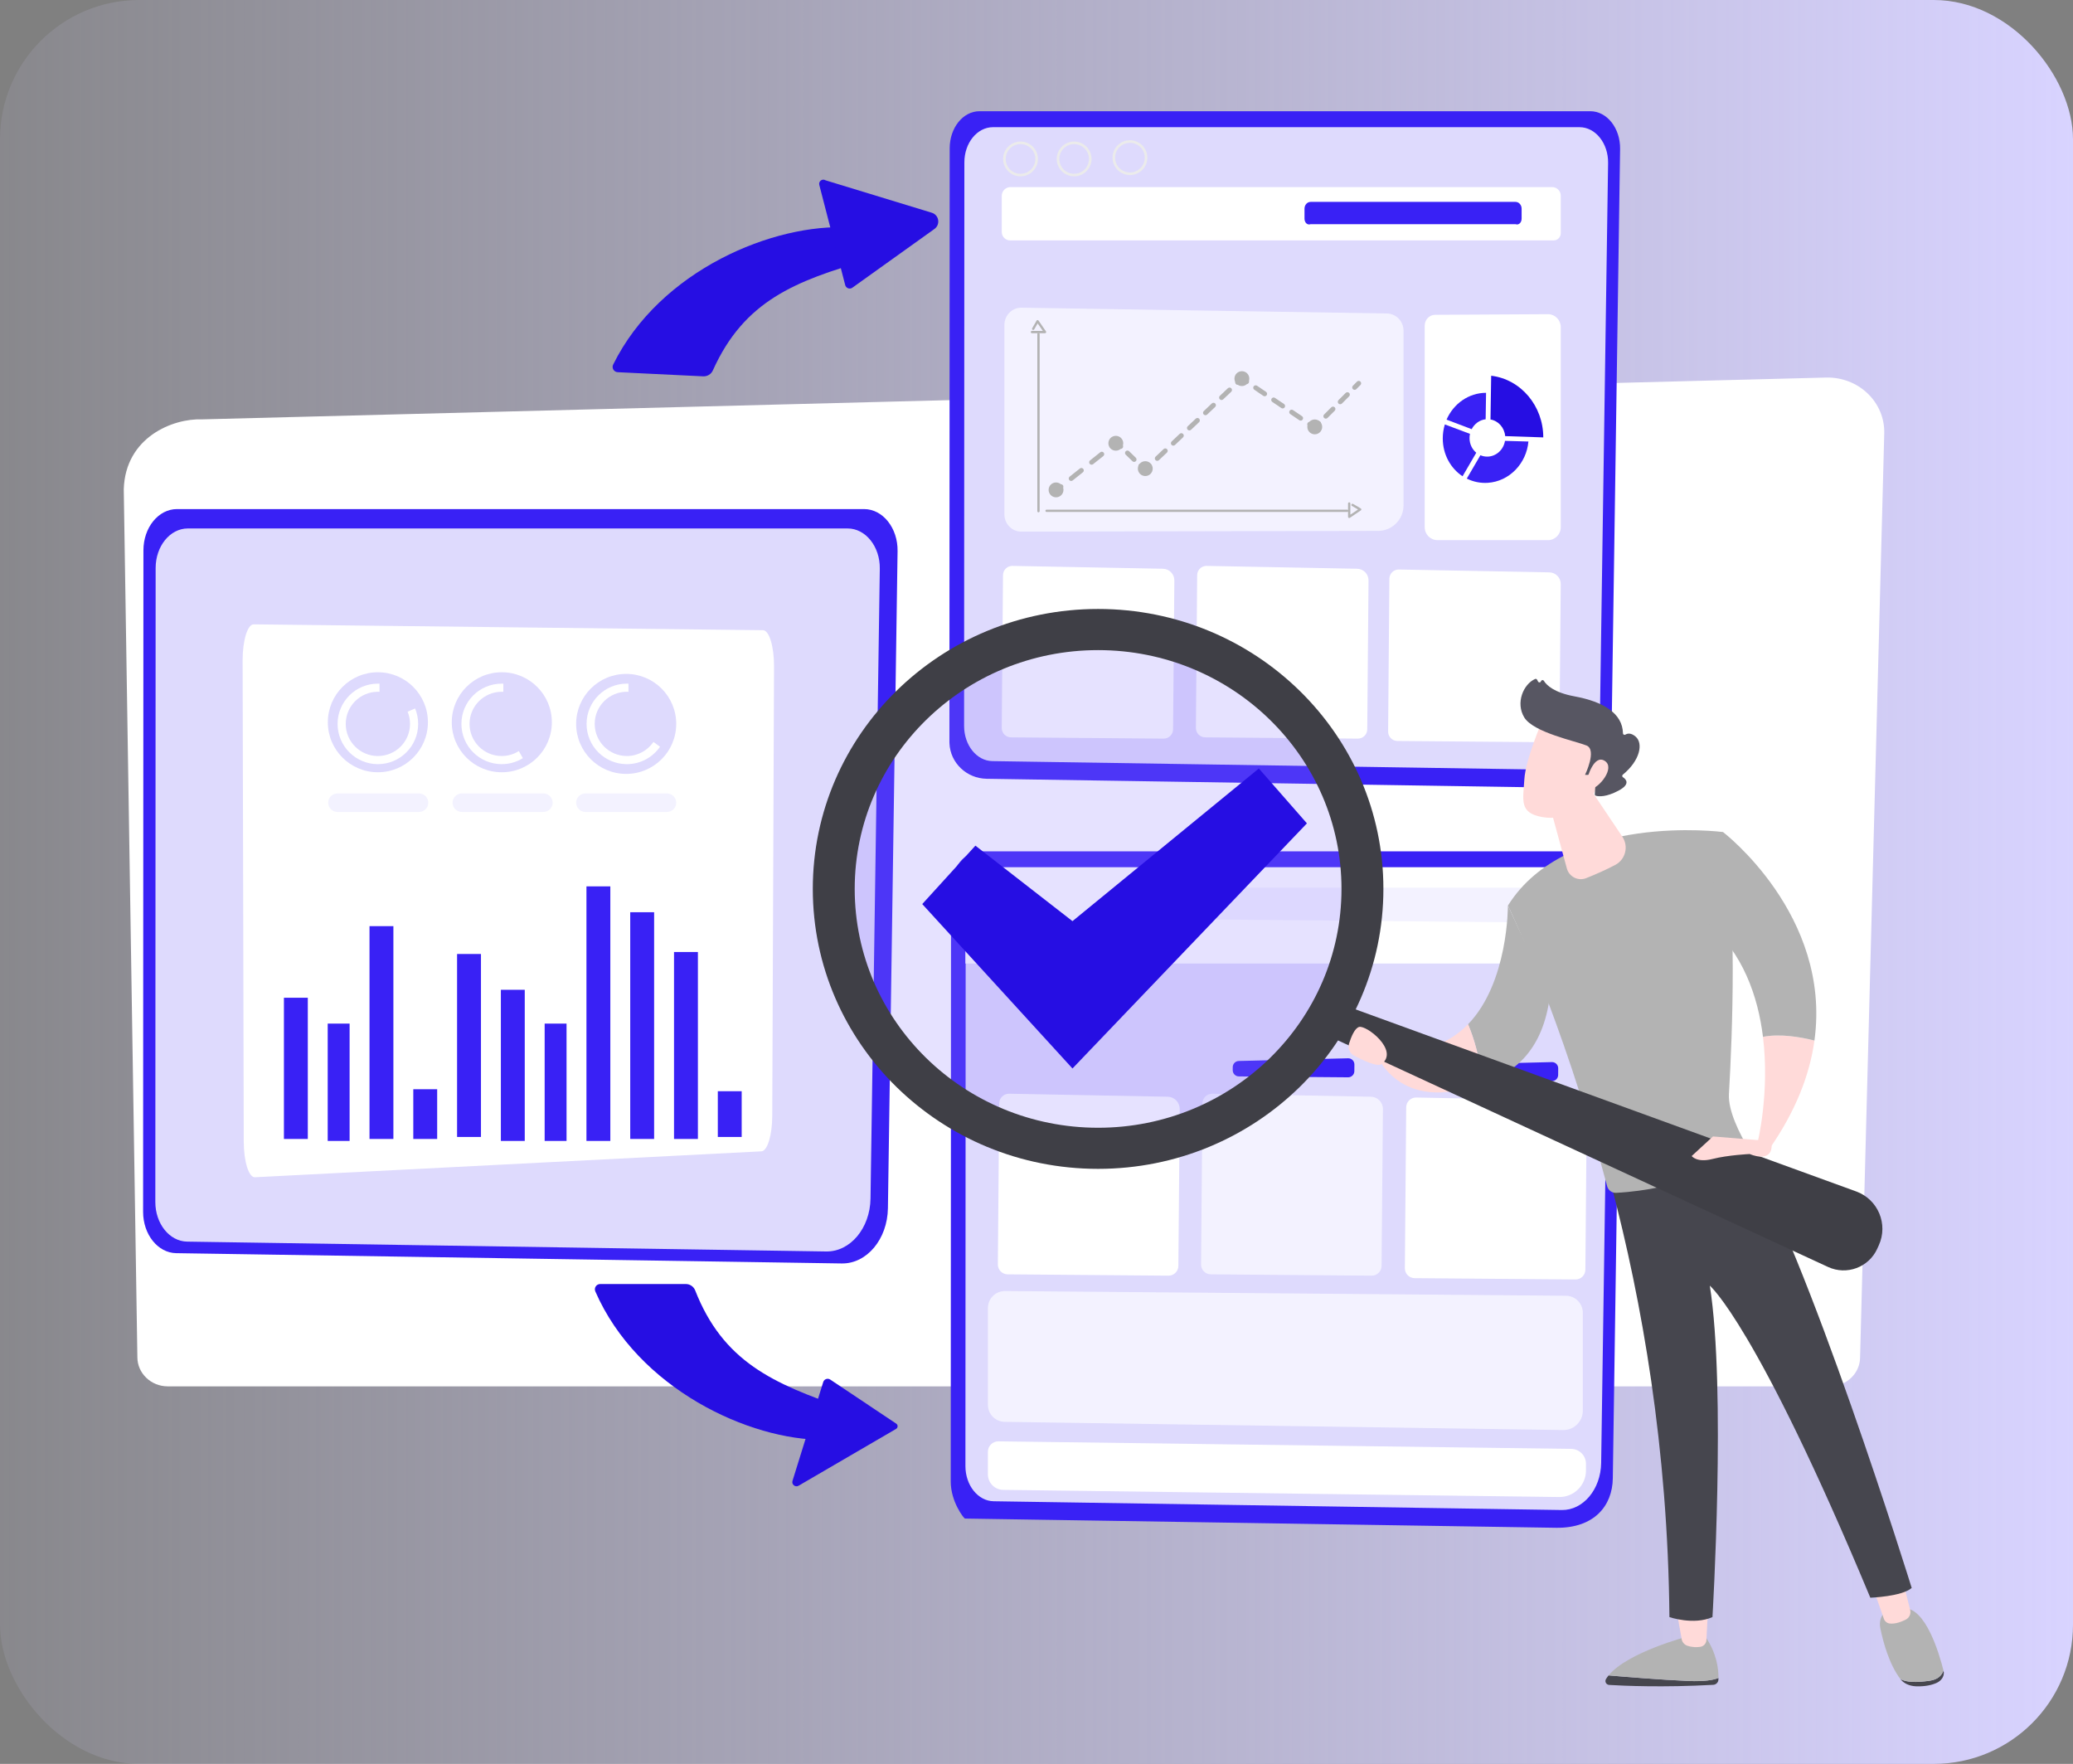 <svg xmlns="http://www.w3.org/2000/svg" fill="none" viewBox="0 0 670 570" height="570" width="670">
<rect x="0" y="0" width="670" height="570" fill="#808080" stroke="none"/>
<rect fill="url(#paint0_linear_3985_4868)" rx="45" height="570" width="670"></rect>
<path fill="white" d="M601.187 438.594C601.187 443.768 596.776 448 591.383 448H54.203C48.811 448 44.4 443.768 44.4 438.594L40 158.107C40.517 141.228 55.943 135.16 65.29 135.518L590.18 122.006C595.202 121.876 600.062 123.733 603.621 127.14C607.179 130.547 609.119 135.207 608.994 140.026L601.187 438.594Z"></path>
<path fill="#3921F5" d="M57.18 164.51H279.277C285.332 164.51 290.209 170.63 290.1 178.094L286.977 390.445C286.831 400.437 280.162 408.41 272.049 408.285L56.942 404.96C51.012 404.868 46.248 398.919 46.252 391.609L46.356 177.844C46.356 170.48 51.204 164.51 57.184 164.51H57.18Z"></path>
<path fill="#DEDAFD" d="M60.697 170.772H273.962C279.779 170.772 284.46 176.638 284.355 183.793L281.353 387.316C281.211 396.895 274.809 404.534 267.022 404.413L60.467 401.226C54.775 401.138 50.199 395.435 50.203 388.43L50.303 183.551C50.303 176.492 54.959 170.772 60.697 170.772Z"></path>
<path fill="white" d="M246.636 203.651L81.996 201.759C80.012 201.717 78.401 206.957 78.416 213.406L78.781 368.96C78.796 375.445 80.449 380.618 82.444 380.425L246.144 372.051C248.048 371.864 249.57 366.837 249.594 360.649L250.168 215.362C250.194 208.949 248.609 203.698 246.636 203.657V203.651Z"></path>
<path fill="#DEDAFD" d="M122.131 249.556C131.063 249.556 138.304 242.322 138.304 233.398C138.304 224.475 131.063 217.24 122.131 217.24C113.198 217.24 105.957 224.475 105.957 233.398C105.957 242.322 113.198 249.556 122.131 249.556Z"></path>
<path fill="#DEDAFD" d="M162.188 249.556C171.12 249.556 178.361 242.322 178.361 233.398C178.361 224.475 171.12 217.24 162.188 217.24C153.255 217.24 146.014 224.475 146.014 233.398C146.014 242.322 153.255 249.556 162.188 249.556Z"></path>
<path fill="#DEDAFD" d="M202.384 250.086C211.316 250.086 218.557 242.852 218.557 233.928C218.557 225.004 211.316 217.77 202.384 217.77C193.452 217.77 186.211 225.004 186.211 233.928C186.211 242.852 193.452 250.086 202.384 250.086Z"></path>
<path fill="white" d="M131.741 229.983C132.242 231.2 132.52 232.531 132.52 233.928C132.52 239.661 127.869 244.307 122.131 244.307C116.392 244.307 111.741 239.661 111.741 233.928C111.741 228.195 116.392 223.549 122.131 223.549C122.307 223.549 122.481 223.553 122.655 223.561V220.93C122.481 220.924 122.307 220.92 122.131 220.92C114.94 220.92 109.11 226.744 109.11 233.928C109.11 241.112 114.94 246.936 122.131 246.936C129.321 246.936 135.151 241.112 135.151 233.928C135.151 232.158 134.797 230.474 134.156 228.936L131.741 229.985V229.983Z"></path>
<path fill="white" d="M167.686 242.708C166.083 243.718 164.187 244.305 162.151 244.305C156.412 244.305 151.761 239.659 151.761 233.926C151.761 228.193 156.412 223.547 162.151 223.547C162.327 223.547 162.501 223.551 162.675 223.559V220.928C162.501 220.922 162.327 220.918 162.151 220.918C154.96 220.918 149.13 226.742 149.13 233.926C149.13 241.11 154.96 246.934 162.151 246.934C164.659 246.934 167.004 246.224 168.991 244.995L167.686 242.708Z"></path>
<path fill="white" d="M211.192 239.762C209.321 242.505 206.172 244.305 202.601 244.305C196.862 244.305 192.212 239.659 192.212 233.926C192.212 228.193 196.862 223.547 202.601 223.547C202.777 223.547 202.951 223.551 203.125 223.559V220.928C202.951 220.922 202.777 220.918 202.601 220.918C195.41 220.918 189.581 226.742 189.581 233.926C189.581 241.11 195.41 246.934 202.601 246.934C207.049 246.934 210.976 244.705 213.324 241.304L211.192 239.762Z"></path>
<path fill="#F3F2FF" d="M135.424 256.401H109.069C107.414 256.401 106.073 257.74 106.073 259.393C106.073 261.047 107.414 262.386 109.069 262.386H135.424C137.08 262.386 138.42 261.047 138.42 259.393C138.42 257.74 137.08 256.401 135.424 256.401Z"></path>
<path fill="#F3F2FF" d="M175.621 256.401H149.265C147.61 256.401 146.27 257.74 146.27 259.393C146.27 261.047 147.61 262.386 149.265 262.386H175.621C177.276 262.386 178.616 261.047 178.616 259.393C178.616 257.74 177.276 256.401 175.621 256.401Z"></path>
<path fill="#F3F2FF" d="M189.206 262.386H215.561C217.217 262.386 218.557 261.047 218.557 259.393C218.557 257.74 217.217 256.401 215.561 256.401H189.206C187.551 256.401 186.21 257.74 186.21 259.393C186.21 261.047 187.551 262.386 189.206 262.386Z"></path>
<path fill="#3921F5" d="M99.484 322.421H91.765V368.053H99.484V322.421Z"></path>
<path fill="#3921F5" d="M127.145 299.284H119.426V368.053H127.145V299.284Z"></path>
<path fill="#3921F5" d="M141.297 351.986H133.578V368.053H141.297V351.986Z"></path>
<path fill="#3921F5" d="M155.449 308.282H147.73V367.41H155.449V308.282Z"></path>
<path fill="#3921F5" d="M169.601 319.851H161.882V368.696H169.601V319.851Z"></path>
<path fill="#3921F5" d="M183.11 330.776H176.034V368.696H183.11V330.776Z"></path>
<path fill="#3921F5" d="M112.993 330.776H105.917V368.696H112.993V330.776Z"></path>
<path fill="#3921F5" d="M197.261 286.43H189.542V368.696H197.261V286.43Z"></path>
<path fill="#3921F5" d="M211.413 294.785H203.694V368.053H211.413V294.785Z"></path>
<path fill="#3921F5" d="M225.565 307.639H217.846V368.053H225.565V307.639Z"></path>
<path fill="#3921F5" d="M239.717 352.628H231.998V367.41H239.717V352.628Z"></path>
<path fill="#3921F5" d="M316.996 275.12H514.422C519.805 275.12 524.144 280.61 524.043 287.298L521.266 477.708C521.137 486.67 515.207 493.817 503.073 493.704L311.86 490.721C311.513 490.638 307.279 485.301 307.283 478.751L307.375 287.073C307.375 280.468 311.684 275.116 317 275.116L316.996 275.12Z"></path>
<path fill="#DEDAFD" d="M321.35 280.276H510.926C516.096 280.276 520.259 285.491 520.167 291.85L517.499 472.764C517.374 481.279 511.682 488.071 504.759 487.963L321.15 485.13C316.089 485.051 312.022 479.982 312.026 473.757L312.114 291.637C312.114 285.362 316.252 280.276 321.355 280.276H321.35Z"></path>
<path fill="white" d="M322.841 280.276H509.669C515.302 280.276 519.879 284.849 519.879 290.477V311.358H312.026V291.082C312.026 285.116 316.874 280.272 322.845 280.272L322.841 280.276Z"></path>
<path fill="#F3F2FF" d="M496.72 298.107L388.885 297.085C386.342 297.06 384.295 295.383 384.295 293.322V289.73C384.295 288.14 385.886 286.851 387.845 286.851H497.488C499.421 286.851 500.95 288.182 500.808 289.746L500.29 295.445C500.152 296.96 498.586 298.124 496.716 298.107H496.72Z"></path>
<path fill="#3921F5" d="M435.708 348.135L400.406 347.843C399.3 347.834 398.41 346.929 398.419 345.823L398.427 344.839C398.435 343.758 399.3 342.882 400.381 342.857L435.696 341.985C436.827 341.956 437.758 342.87 437.746 344L437.729 346.149C437.721 347.254 436.815 348.143 435.708 348.135Z"></path>
<path fill="#F3F2FF" d="M443.317 412.231L391.341 411.801C389.583 411.788 388.172 410.353 388.189 408.597L388.623 356.583C388.635 354.86 390.022 353.462 391.746 353.433L443.075 354.405C445.251 354.447 446.984 356.229 446.967 358.402L446.528 409.081C446.516 410.837 445.079 412.247 443.321 412.231H443.317Z"></path>
<path fill="white" d="M377.639 412.231L325.664 411.801C323.906 411.788 322.494 410.353 322.511 408.597L322.945 356.583C322.958 354.86 324.344 353.462 326.069 353.433L377.397 354.405C379.573 354.447 381.306 356.229 381.289 358.402L380.851 409.081C380.838 410.837 379.402 412.247 377.644 412.231H377.639Z"></path>
<path fill="#3921F5" d="M501.578 349.366L466.276 349.074C465.17 349.066 464.28 348.16 464.289 347.055L464.297 346.07C464.305 344.99 465.17 344.113 466.251 344.088L501.566 343.216C502.697 343.187 503.629 344.101 503.616 345.232L503.599 347.38C503.591 348.486 502.685 349.374 501.578 349.366Z"></path>
<path fill="white" d="M509.186 413.462L457.21 413.032C455.452 413.02 454.041 411.584 454.057 409.828L454.492 357.814C454.504 356.091 455.89 354.694 457.615 354.665L508.944 355.637C511.119 355.678 512.852 357.46 512.835 359.634L512.397 410.312C512.384 412.068 510.948 413.479 509.19 413.462H509.186Z"></path>
<path fill="#F3F2FF" d="M511.572 455.867C511.572 459.355 508.715 462.171 505.22 462.117L324.714 459.471C321.708 459.426 319.294 456.981 319.294 453.977V422.694C319.294 419.64 321.787 417.171 324.844 417.196L506.118 418.723C509.083 418.748 511.492 421.113 511.572 424.071V455.863V455.867Z"></path>
<path fill="white" d="M503.905 483.761L324.251 481.454C321.503 481.421 319.294 479.185 319.294 476.435V469.13C319.294 467.257 320.826 465.742 322.701 465.767L507.83 468.204C510.469 468.237 512.59 470.386 512.59 473.022V475.196C512.59 479.969 508.686 483.824 503.905 483.761Z"></path>
<path fill="#3921F5" d="M316.568 35.941H513.995C519.377 35.941 523.716 41.432 523.616 48.12L520.839 238.53C520.709 247.492 514.78 254.638 502.645 254.526L318.852 251.66C312.468 251.559 307.114 246.561 306.868 240.186C306.86 239.986 306.855 239.782 306.855 239.577L306.947 47.899C306.947 41.294 311.257 35.941 316.572 35.941H316.568Z"></path>
<path fill="#DEDAFD" d="M320.924 41.098H510.5C515.67 41.098 519.833 46.313 519.741 52.671L517.073 233.586C516.947 242.101 511.256 248.893 504.332 248.785L320.724 245.952C315.663 245.873 311.595 240.804 311.6 234.579L311.687 52.459C311.687 46.184 315.825 41.098 320.928 41.098H320.924Z"></path>
<path fill="white" d="M326.614 60.453H501.658C503.194 60.453 504.443 61.7 504.443 63.236V75.385C504.443 76.653 503.412 77.684 502.142 77.684H326.484C324.985 77.684 323.766 76.466 323.766 74.968V63.303C323.766 61.73 325.043 60.453 326.618 60.453H326.614Z"></path>
<path fill="#3921F5" d="M489.816 72.444H423.597C422.507 72.853 421.622 71.877 421.622 70.667V67.425C421.622 66.219 422.507 65.239 423.597 65.239H489.816C490.906 65.239 491.791 66.219 491.791 67.425V70.667C491.791 71.872 490.906 72.853 489.816 72.444Z"></path>
<path fill="#F3F2FF" d="M453.626 163.329C453.626 167.868 449.951 171.548 445.408 171.557L330.082 171.794C327.067 171.794 324.624 169.295 324.624 166.216V105.003C324.624 101.891 327.121 99.379 330.165 99.425L448.252 101.303C451.233 101.349 453.626 103.831 453.626 106.881V163.329Z"></path>
<path fill="#B3B3B3" d="M437.816 125.981C437.615 125.981 437.415 125.905 437.262 125.752C436.956 125.446 436.956 124.95 437.262 124.644L438.593 123.313C438.899 123.008 439.397 123.008 439.703 123.313C440.008 123.619 440.008 124.116 439.703 124.421L438.371 125.752C438.218 125.905 438.017 125.981 437.816 125.981Z"></path>
<path fill="#B3B3B3" d="M428.503 135.288C428.302 135.288 428.101 135.211 427.948 135.058C427.642 134.753 427.642 134.256 427.948 133.95L430.277 131.623C430.583 131.318 431.08 131.318 431.386 131.623C431.692 131.929 431.692 132.426 431.386 132.731L429.057 135.058C428.904 135.211 428.704 135.288 428.503 135.288ZM433.16 130.634C432.96 130.634 432.759 130.558 432.606 130.405C432.3 130.099 432.3 129.602 432.606 129.297L434.935 126.97C435.241 126.664 435.738 126.664 436.044 126.97C436.35 127.275 436.35 127.772 436.044 128.078L433.715 130.405C433.562 130.558 433.361 130.634 433.16 130.634Z"></path>
<path fill="#B3B3B3" d="M424.844 138.945C424.691 138.945 424.538 138.9 424.404 138.81L422.846 137.755C422.487 137.512 422.394 137.025 422.637 136.666C422.88 136.308 423.368 136.213 423.727 136.457L424.749 137.149L425.621 136.277C425.927 135.971 426.424 135.971 426.73 136.277C427.036 136.583 427.036 137.079 426.73 137.385L425.399 138.716C425.247 138.867 425.046 138.945 424.844 138.945Z"></path>
<path fill="#B3B3B3" d="M420.377 135.921C420.225 135.921 420.072 135.877 419.937 135.785L417.027 133.818C416.668 133.575 416.575 133.088 416.818 132.729C417.062 132.371 417.549 132.277 417.908 132.52L420.818 134.488C421.177 134.731 421.27 135.218 421.027 135.577C420.875 135.8 420.628 135.921 420.377 135.921ZM414.559 131.985C414.408 131.985 414.255 131.941 414.121 131.85L411.211 129.882C410.852 129.639 410.759 129.152 411.002 128.793C411.246 128.435 411.733 128.341 412.092 128.584L415.002 130.552C415.361 130.795 415.454 131.282 415.211 131.641C415.059 131.865 414.812 131.985 414.561 131.985H414.559ZM408.741 128.048C408.589 128.048 408.436 128.004 408.302 127.913L405.393 125.945C405.034 125.702 404.941 125.215 405.184 124.856C405.427 124.498 405.915 124.404 406.274 124.647L409.183 126.615C409.542 126.858 409.635 127.345 409.392 127.704C409.24 127.928 408.993 128.048 408.742 128.048H408.741Z"></path>
<path fill="#B3B3B3" d="M399.998 124.35C399.79 124.35 399.582 124.268 399.428 124.105C399.13 123.791 399.144 123.295 399.458 122.997L400.825 121.704C401.093 121.451 401.5 121.417 401.805 121.623L403.363 122.678C403.722 122.921 403.815 123.408 403.572 123.767C403.329 124.126 402.841 124.22 402.482 123.977L401.446 123.276L400.536 124.135C400.384 124.279 400.19 124.35 399.996 124.35H399.998Z"></path>
<path fill="#B3B3B3" d="M374.026 148.925C373.818 148.925 373.611 148.843 373.456 148.681C373.159 148.367 373.172 147.87 373.486 147.573L376.083 145.115C376.397 144.817 376.894 144.831 377.192 145.145C377.49 145.459 377.476 145.956 377.162 146.253L374.566 148.711C374.414 148.854 374.22 148.925 374.026 148.925ZM379.219 144.009C379.011 144.009 378.804 143.928 378.65 143.765C378.352 143.451 378.365 142.955 378.68 142.657L381.276 140.199C381.59 139.902 382.087 139.915 382.385 140.229C382.683 140.543 382.669 141.04 382.355 141.337L379.759 143.795C379.607 143.939 379.413 144.009 379.219 144.009ZM384.414 139.094C384.206 139.094 383.998 139.012 383.844 138.85C383.546 138.536 383.56 138.039 383.874 137.742L386.471 135.284C386.785 134.986 387.282 135 387.58 135.314C387.877 135.628 387.864 136.124 387.55 136.422L384.953 138.88C384.801 139.023 384.608 139.094 384.414 139.094ZM389.608 134.18C389.4 134.18 389.193 134.098 389.038 133.935C388.741 133.622 388.754 133.125 389.068 132.827L391.665 130.37C391.979 130.072 392.476 130.086 392.774 130.4C393.072 130.713 393.058 131.21 392.744 131.508L390.148 133.965C389.996 134.109 389.802 134.18 389.608 134.18ZM394.802 129.264C394.595 129.264 394.387 129.182 394.233 129.02C393.935 128.706 393.949 128.209 394.263 127.912L396.86 125.454C397.174 125.156 397.671 125.17 397.969 125.484C398.266 125.798 398.253 126.295 397.939 126.592L395.342 129.05C395.19 129.193 394.996 129.264 394.802 129.264Z"></path>
<path fill="#B3B3B3" d="M370.063 152.674C369.865 152.674 369.668 152.601 369.515 152.452L368.166 151.14C367.856 150.839 367.849 150.342 368.151 150.032C368.453 149.722 368.95 149.716 369.26 150.017L370.07 150.805L370.891 150.028C371.205 149.731 371.702 149.744 372 150.058C372.298 150.372 372.284 150.869 371.97 151.166L370.603 152.46C370.451 152.603 370.257 152.674 370.063 152.674Z"></path>
<path fill="#B3B3B3" d="M366.551 149.263C366.354 149.263 366.156 149.189 366.003 149.04L363.842 146.939C363.532 146.637 363.525 146.14 363.827 145.831C364.129 145.521 364.626 145.514 364.936 145.815L367.097 147.917C367.407 148.219 367.414 148.715 367.112 149.025C366.958 149.184 366.754 149.263 366.549 149.263H366.551Z"></path>
<path fill="#B3B3B3" d="M362.227 145.059C362.03 145.059 361.832 144.986 361.679 144.837L360.826 144.007L359.894 144.75C359.555 145.019 359.061 144.964 358.792 144.624C358.521 144.286 358.577 143.792 358.916 143.523L360.389 142.351C360.697 142.105 361.141 142.127 361.424 142.402L362.773 143.714C363.083 144.016 363.09 144.512 362.788 144.822C362.634 144.98 362.431 145.059 362.226 145.059H362.227Z"></path>
<path fill="#B3B3B3" d="M346.205 155.422C345.974 155.422 345.746 155.321 345.59 155.128C345.32 154.789 345.376 154.295 345.715 154.026L349.014 151.401C349.353 151.131 349.846 151.187 350.117 151.526C350.387 151.865 350.331 152.359 349.992 152.628L346.692 155.253C346.548 155.368 346.376 155.424 346.205 155.424V155.422ZM352.805 150.17C352.574 150.17 352.346 150.069 352.19 149.875C351.92 149.537 351.976 149.043 352.314 148.774L355.614 146.148C355.953 145.878 356.446 145.934 356.717 146.274C356.987 146.612 356.931 147.106 356.592 147.375L353.292 150.001C353.148 150.115 352.976 150.171 352.805 150.171V150.17Z"></path>
<path fill="#B3B3B3" d="M341.434 159.22C341.203 159.22 340.975 159.119 340.819 158.923C340.549 158.585 340.605 158.091 340.945 157.822L342.417 156.65C342.756 156.38 343.249 156.436 343.519 156.775C343.79 157.114 343.734 157.608 343.394 157.877L341.921 159.049C341.777 159.164 341.605 159.22 341.434 159.22Z"></path>
<path fill="#B3B3B3" d="M372.563 151.434C372.563 152.76 371.486 153.834 370.16 153.834C368.834 153.834 367.757 152.759 367.757 151.434C367.757 150.109 368.834 149.033 370.16 149.033C371.486 149.033 372.563 150.109 372.563 151.434Z"></path>
<path fill="#B3B3B3" d="M363.036 143.238C363.036 144.565 361.96 145.639 360.634 145.639C359.307 145.639 358.231 144.564 358.231 143.238C358.231 141.913 359.307 140.838 360.634 140.838C361.96 140.838 363.036 141.913 363.036 143.238Z"></path>
<path fill="#B3B3B3" d="M343.72 158.308C343.72 159.635 342.643 160.709 341.317 160.709C339.991 160.709 338.915 159.633 338.915 158.308C338.915 156.983 339.991 155.908 341.317 155.908C342.643 155.908 343.72 156.983 343.72 158.308Z"></path>
<path fill="#B3B3B3" d="M427.335 137.95C427.335 139.276 426.259 140.35 424.933 140.35C423.607 140.35 422.53 139.275 422.53 137.95C422.53 136.625 423.607 135.549 424.933 135.549C426.259 135.549 427.335 136.625 427.335 137.95Z"></path>
<path fill="#B3B3B3" d="M403.783 122.352C403.783 123.679 402.707 124.753 401.381 124.753C400.054 124.753 398.978 123.677 398.978 122.352C398.978 121.027 400.054 119.952 401.381 119.952C402.707 119.952 403.783 121.027 403.783 122.352Z"></path>
<path fill="#B3B3B3" d="M435.441 165.435H338.258C338.051 165.435 337.883 165.268 337.883 165.06C337.883 164.853 338.05 164.686 338.258 164.686H435.441C435.647 164.686 435.815 164.853 435.815 165.06C435.815 165.268 435.648 165.435 435.441 165.435Z"></path>
<path fill="#B3B3B3" d="M335.64 165.559C335.434 165.559 335.266 165.392 335.266 165.185V107.923C335.266 107.717 335.433 107.549 335.64 107.549C335.848 107.549 336.015 107.716 336.015 107.923V165.185C336.015 165.391 335.848 165.559 335.64 165.559Z"></path>
<path fill="#B3B3B3" d="M436.066 167.399C436.006 167.399 435.946 167.385 435.891 167.356C435.769 167.291 435.693 167.164 435.693 167.027V162.697C435.693 162.491 435.86 162.323 436.067 162.323C436.274 162.323 436.441 162.49 436.441 162.697V166.322L438.919 164.642L436.946 163.483C436.768 163.379 436.708 163.149 436.813 162.971C436.919 162.794 437.147 162.734 437.325 162.839L439.808 164.299C439.919 164.364 439.988 164.481 439.992 164.609C439.997 164.737 439.935 164.858 439.829 164.93L436.279 167.337C436.216 167.379 436.142 167.4 436.068 167.4L436.066 167.399Z"></path>
<path fill="#B3B3B3" d="M337.754 107.674H333.524C333.318 107.674 333.149 107.507 333.149 107.3C333.149 107.093 333.316 106.926 333.524 106.926H337.043L335.374 104.5L334.26 106.442C334.158 106.62 333.929 106.683 333.75 106.58C333.571 106.477 333.51 106.25 333.611 106.071L335.02 103.613C335.084 103.501 335.201 103.431 335.33 103.426C335.458 103.42 335.58 103.481 335.653 103.587L338.062 107.088C338.14 107.202 338.15 107.351 338.085 107.474C338.02 107.597 337.893 107.674 337.754 107.674Z"></path>
<path fill="white" d="M438.859 238.685L389.514 238.276C387.848 238.264 386.507 236.899 386.52 235.235L386.929 185.858C386.941 184.223 388.257 182.896 389.894 182.867L438.621 183.789C440.684 183.826 442.333 185.52 442.312 187.581L441.899 235.694C441.886 237.358 440.521 238.698 438.855 238.685H438.859Z"></path>
<path fill="white" d="M376.101 238.685L326.756 238.276C325.09 238.264 323.75 236.899 323.762 235.235L324.172 185.858C324.184 184.223 325.499 182.896 327.136 182.867L375.863 183.789C377.926 183.826 379.576 185.52 379.555 187.581L379.141 235.694C379.129 237.358 377.763 238.698 376.097 238.685H376.101Z"></path>
<path fill="white" d="M500.983 239.854L451.638 239.445C449.972 239.432 448.631 238.068 448.644 236.403L449.053 187.026C449.065 185.391 450.381 184.064 452.018 184.035L500.745 184.957C502.808 184.995 504.457 186.689 504.436 188.75L504.023 236.862C504.01 238.527 502.645 239.866 500.979 239.854H500.983Z"></path>
<path fill="white" d="M500.294 174.548H464.616C462.323 174.548 460.469 172.679 460.469 170.376V105.249C460.469 103.314 461.977 101.741 463.839 101.732L500.473 101.528C502.69 101.624 504.44 103.464 504.44 105.696V170.38C504.44 172.683 502.582 174.552 500.294 174.552V174.548Z"></path>
<path fill="#3921F5" d="M475.649 138.685C476.549 136.937 478.222 135.705 480.166 135.485L480.301 126.937C474.715 126.943 469.781 130.431 467.532 135.601L475.649 138.685Z"></path>
<path fill="#3921F5" d="M486.417 142.465C485.96 145.261 483.661 147.459 480.845 147.554C480.004 147.583 479.201 147.421 478.473 147.106L474.07 154.655C476.117 155.678 478.428 156.179 480.844 156.025C487.865 155.576 493.377 149.721 493.989 142.675L486.416 142.465H486.417Z"></path>
<path fill="#3921F5" d="M472.703 153.907L477.134 146.299C475.809 145.202 474.957 143.497 474.957 141.564C474.957 141.097 475.008 140.641 475.102 140.203L466.979 137.153C466.542 138.58 466.307 140.098 466.307 141.672C466.307 146.882 468.87 151.368 472.703 153.907L472.703 153.907Z"></path>
<path fill="#260EE3" d="M481.732 135.556C484.283 135.985 486.244 138.197 486.477 140.927L498.79 141.342C498.79 141.336 498.79 141.33 498.79 141.324C498.79 131.228 491.597 122.565 481.953 121.421L481.731 135.556L481.732 135.556Z"></path>
<path fill="#EBEBEB" d="M365.199 56.566C362.097 56.566 359.57 54.041 359.57 50.942C359.57 47.842 362.097 45.318 365.199 45.318C368.302 45.318 370.828 47.842 370.828 50.942C370.828 54.041 368.302 56.566 365.199 56.566ZM365.199 46.152C362.556 46.152 360.405 48.301 360.405 50.942C360.405 53.583 362.556 55.731 365.199 55.731C367.843 55.731 369.993 53.583 369.993 50.942C369.993 48.301 367.843 46.152 365.199 46.152Z"></path>
<path fill="#EBEBEB" d="M347.165 56.987C344.062 56.987 341.536 54.463 341.536 51.363C341.536 48.263 344.062 45.739 347.165 45.739C350.268 45.739 352.794 48.263 352.794 51.363C352.794 54.463 350.268 56.987 347.165 56.987ZM347.165 46.573C344.522 46.573 342.371 48.722 342.371 51.363C342.371 54.004 344.522 56.153 347.165 56.153C349.808 56.153 351.959 54.004 351.959 51.363C351.959 48.722 349.808 46.573 347.165 46.573Z"></path>
<path fill="#EBEBEB" d="M329.836 56.987C326.733 56.987 324.207 54.463 324.207 51.363C324.207 48.263 326.733 45.739 329.836 45.739C332.939 45.739 335.465 48.263 335.465 51.363C335.465 54.463 332.939 56.987 329.836 56.987ZM329.836 46.573C327.193 46.573 325.042 48.722 325.042 51.363C325.042 54.004 327.193 56.153 329.836 56.153C332.479 56.153 334.63 54.004 334.63 51.363C334.63 48.722 332.479 46.573 329.836 46.573Z"></path>
<path fill="#260EE3" d="M192.408 417.321C206.076 448.732 242.267 465.525 266.491 465.266L273.089 455.091C249.788 447.151 233.686 439.942 224.687 417C224.199 415.756 223 414.934 221.664 414.934H193.983C192.751 414.934 191.916 416.194 192.408 417.321Z"></path>
<path fill="#260EE3" d="M258.111 480.106L289.604 461.758C290.252 461.382 290.277 460.46 289.659 460.043L268.337 445.808C267.502 445.253 266.366 445.653 266.07 446.609L256.14 478.538C255.772 479.714 257.046 480.728 258.115 480.106H258.111Z"></path>
<path fill="#260EE3" d="M198.178 117.811C213.352 87.1 250.316 72.076 274.498 73.507L280.595 83.992C256.939 90.797 240.503 97.218 230.402 119.693C229.855 120.911 228.619 121.674 227.283 121.612L199.635 120.272C198.407 120.214 197.631 118.912 198.178 117.811Z"></path>
<path fill="#260EE3" d="M266.845 58.275L301.149 68.743C303.504 69.46 304.014 72.564 302.009 73.995L275.397 93.033C274.537 93.55 273.422 93.091 273.172 92.123L264.799 59.752C264.49 58.559 265.81 57.607 266.845 58.279V58.275Z"></path>
<path fill="#46464E" d="M519.911 541.404C526.17 541.942 537.03 542.825 545.596 543.197C550.741 543.421 553.707 542.921 555.412 542.236C555.412 542.428 555.405 542.608 555.399 542.78C555.36 543.683 554.624 544.4 553.714 544.451C537.53 545.354 524.664 544.765 520.083 544.483C519.135 544.426 518.571 543.395 519.058 542.588C519.302 542.185 519.597 541.788 519.911 541.398V541.404Z"></path>
<path fill="#B3B3B3" d="M545.594 543.204C537.028 542.826 526.168 541.949 519.908 541.411C526.059 533.87 545.594 528.781 545.594 528.781H551.11C554.903 534.248 555.454 539.446 555.409 542.243C553.705 542.928 550.739 543.428 545.594 543.204Z"></path>
<path fill="#FFDAD9" d="M552.04 519.781L551.521 529.985C551.463 531.092 550.636 532.021 549.528 532.174C548.426 532.334 546.952 532.353 545.383 531.829C544.422 531.509 543.704 530.696 543.525 529.71L541.744 519.775H552.033L552.04 519.781Z"></path>
<path fill="#46464E" d="M623.689 543.126C626.405 542.748 627.629 541.34 628.148 539.836C628.148 539.848 628.155 539.861 628.161 539.874C628.558 541.462 627.636 543.107 625.784 543.894C623.548 544.841 621.1 545.001 619.204 544.925C617.167 544.841 615.296 543.996 614.271 542.652L614.258 542.633C616.302 543.644 619.172 543.766 623.702 543.132L623.689 543.126Z"></path>
<path fill="#B3B3B3" d="M610.887 519.717H615.436C622.368 519.576 626.719 534.177 628.141 539.83C627.629 541.334 626.398 542.742 623.682 543.12C619.152 543.754 616.288 543.632 614.238 542.621C610.496 537.698 608.638 530.49 607.748 526.285C606.735 521.503 610.887 519.71 610.887 519.71V519.717Z"></path>
<path fill="#FFDAD9" d="M614.856 510.243L617.38 520.28C617.688 521.509 617.098 522.783 615.964 523.365C614.548 524.089 612.562 524.851 610.736 524.633C609.877 524.531 609.16 523.922 608.878 523.116L605.168 512.554L614.862 510.243H614.856Z"></path>
<path fill="#46464E" d="M617.862 513.143C614.716 515.927 604.497 516.299 604.497 516.299C567.676 427.999 552.613 415.452 552.613 415.452C557.931 448.784 553.472 522.566 553.472 522.566C547.398 525.248 539.562 522.566 539.562 522.566C539.069 468.001 530.675 420.419 520.757 382.901C545.642 382.344 558.879 373.83 563.204 370.418C583.95 403.833 617.868 513.143 617.868 513.143H617.862Z"></path>
<path fill="#B3B3B3" d="M556.885 268.874C561.594 292.348 559.909 334.366 558.801 353.539C558.487 358.928 562.254 366.392 565.298 371.488C565.772 372.288 565.477 373.312 564.651 373.735C559.557 376.353 542.303 384.457 522.307 385.462C520.974 385.532 519.782 384.623 519.436 383.33C504.604 327.991 487.369 292.63 487.369 292.63C506.392 262.281 556.885 268.874 556.885 268.874Z"></path>
<path fill="#FFDAD9" d="M586.43 336.254C584.918 347.188 580.446 359.12 571.502 371.788L568.1 369.016C568.1 369.016 572.027 353.109 569.791 335.051C575.308 333.975 581.824 335.083 586.424 336.248L586.43 336.254Z"></path>
<path fill="#B3B3B3" d="M551.621 297.84L556.881 268.874C556.881 268.874 592.037 295.722 586.43 336.249C581.83 335.083 575.314 333.976 569.798 335.051C568.19 322.044 563.391 307.929 551.621 297.834V297.84Z"></path>
<path fill="#B3B3B3" d="M487.361 292.629L500.931 321.825C498.739 339.454 489.257 347.078 479.038 349.997C478.404 341.964 476.366 335.473 474.483 330.985C487.54 317.517 487.361 292.629 487.361 292.629Z"></path>
<path fill="#FFDAD9" d="M474.482 330.986C476.366 335.473 478.403 341.964 479.038 349.998C451.769 360.566 444.555 340.069 444.555 340.069L449.591 339.179C460.97 340.376 468.921 336.715 474.476 330.979L474.482 330.986Z"></path>
<path fill="#FFDAD9" d="M499.866 256.584L506.414 280.646C507.151 283.348 510.079 284.801 512.68 283.764C515.486 282.643 519.055 281.107 522.124 279.456C525.398 277.689 526.423 273.477 524.353 270.391L510.732 250.099L499.866 256.59V256.584Z"></path>
<path fill="#3F3F46" d="M432.065 323.977L599.935 385.02C606.976 387.581 610.34 395.589 607.239 402.406L606.732 403.526C603.99 409.557 596.853 412.2 590.837 409.422L427.843 334.085L432.072 323.983L432.065 323.977Z"></path>
<g opacity="0.23">
<path fill="#8F81FF" d="M354.908 368.549C309.142 368.549 272.04 332.151 272.04 287.252C272.04 242.353 309.142 205.955 354.908 205.955C400.675 205.955 437.776 242.353 437.776 287.252C437.776 332.151 400.675 368.549 354.908 368.549Z"></path>
</g>
<path fill="#3F3F46" d="M354.909 196.788C405.832 196.788 447.118 237.29 447.118 287.252C447.118 337.215 405.838 377.716 354.909 377.716C303.98 377.716 262.699 337.215 262.699 287.252C262.699 237.29 303.98 196.788 354.909 196.788ZM354.909 364.433C398.355 364.433 433.574 329.879 433.574 287.259C433.574 244.639 398.355 210.084 354.909 210.084C311.463 210.084 276.244 244.639 276.244 287.259C276.244 329.879 311.463 364.433 354.909 364.433Z"></path>
<path fill="#FFDAD9" d="M569.502 368.537L553.632 367.244L546.758 373.574C546.758 373.574 548.385 375.821 553.466 374.528C558.546 373.235 565.511 372.922 565.511 372.922C565.511 372.922 572.527 376.084 572.616 370.169L569.502 368.537Z"></path>
<path fill="#FFDAD9" d="M446.578 343.828C445.207 344.897 440.504 342.663 437.627 341.114C436.224 340.358 435.545 338.72 436.025 337.203C436.717 335.02 437.871 332.203 439.293 331.851C441.651 331.262 452.235 339.411 446.578 343.822V343.828Z"></path>
<path fill="#FFDAD9" d="M498.452 232.964C498.452 232.964 493.032 245.408 492.666 251.944C492.301 258.473 490.892 262.717 498.452 264.029C506.012 265.342 512.381 261.584 515.828 255.074C515.828 255.074 521.235 245.049 520.018 240.94C518.8 236.83 498.445 232.964 498.445 232.964H498.452Z"></path>
<path fill="#575662" d="M513.243 250.394H512.288C512.288 250.394 516.229 242.322 512.769 240.907C509.309 239.493 495.605 236.695 492.645 231.837C489.794 227.151 492.337 221.102 496.143 219.412C496.386 219.303 496.668 219.412 496.79 219.649L497.104 220.244C497.322 220.654 497.924 220.59 498.052 220.148C498.174 219.725 498.744 219.636 498.975 220.007C499.878 221.46 502.332 223.822 508.906 225.032C518.234 226.754 524.398 230.524 524.551 236.964C524.558 237.374 525 237.598 525.346 237.387C526.031 236.971 527.133 236.772 528.607 238.008C531.17 240.158 530.119 245.74 524.507 250.33C524.237 250.548 524.244 250.964 524.532 251.15C525.551 251.809 527.069 253.384 523.135 255.483C519.112 257.634 516.735 257.397 515.838 257.167C515.594 257.103 515.434 256.885 515.447 256.636L515.799 250.926C515.819 250.631 515.582 250.381 515.287 250.381H513.25L513.243 250.394Z"></path>
<path fill="#FFDAD9" d="M513.003 251.586C513.003 251.586 515.073 243.635 518.641 245.863C522.21 248.091 516.79 254.767 513.919 255.068L513.003 251.586Z"></path>
<path fill="#260EE3" d="M315.253 273.271L346.628 297.667L406.866 248.338L422.403 266.07L346.628 345.28L298.076 292.149L315.253 273.271Z"></path>
<defs>
<linearGradient gradientUnits="userSpaceOnUse" y2="268.5" x2="0" y1="268.5" x1="670" id="paint0_linear_3985_4868">
<stop stop-color="#D8D3FF"></stop>
<stop stop-opacity="0.1" stop-color="#D8D3FF" offset="1"></stop>
</linearGradient>
</defs>
</svg>
